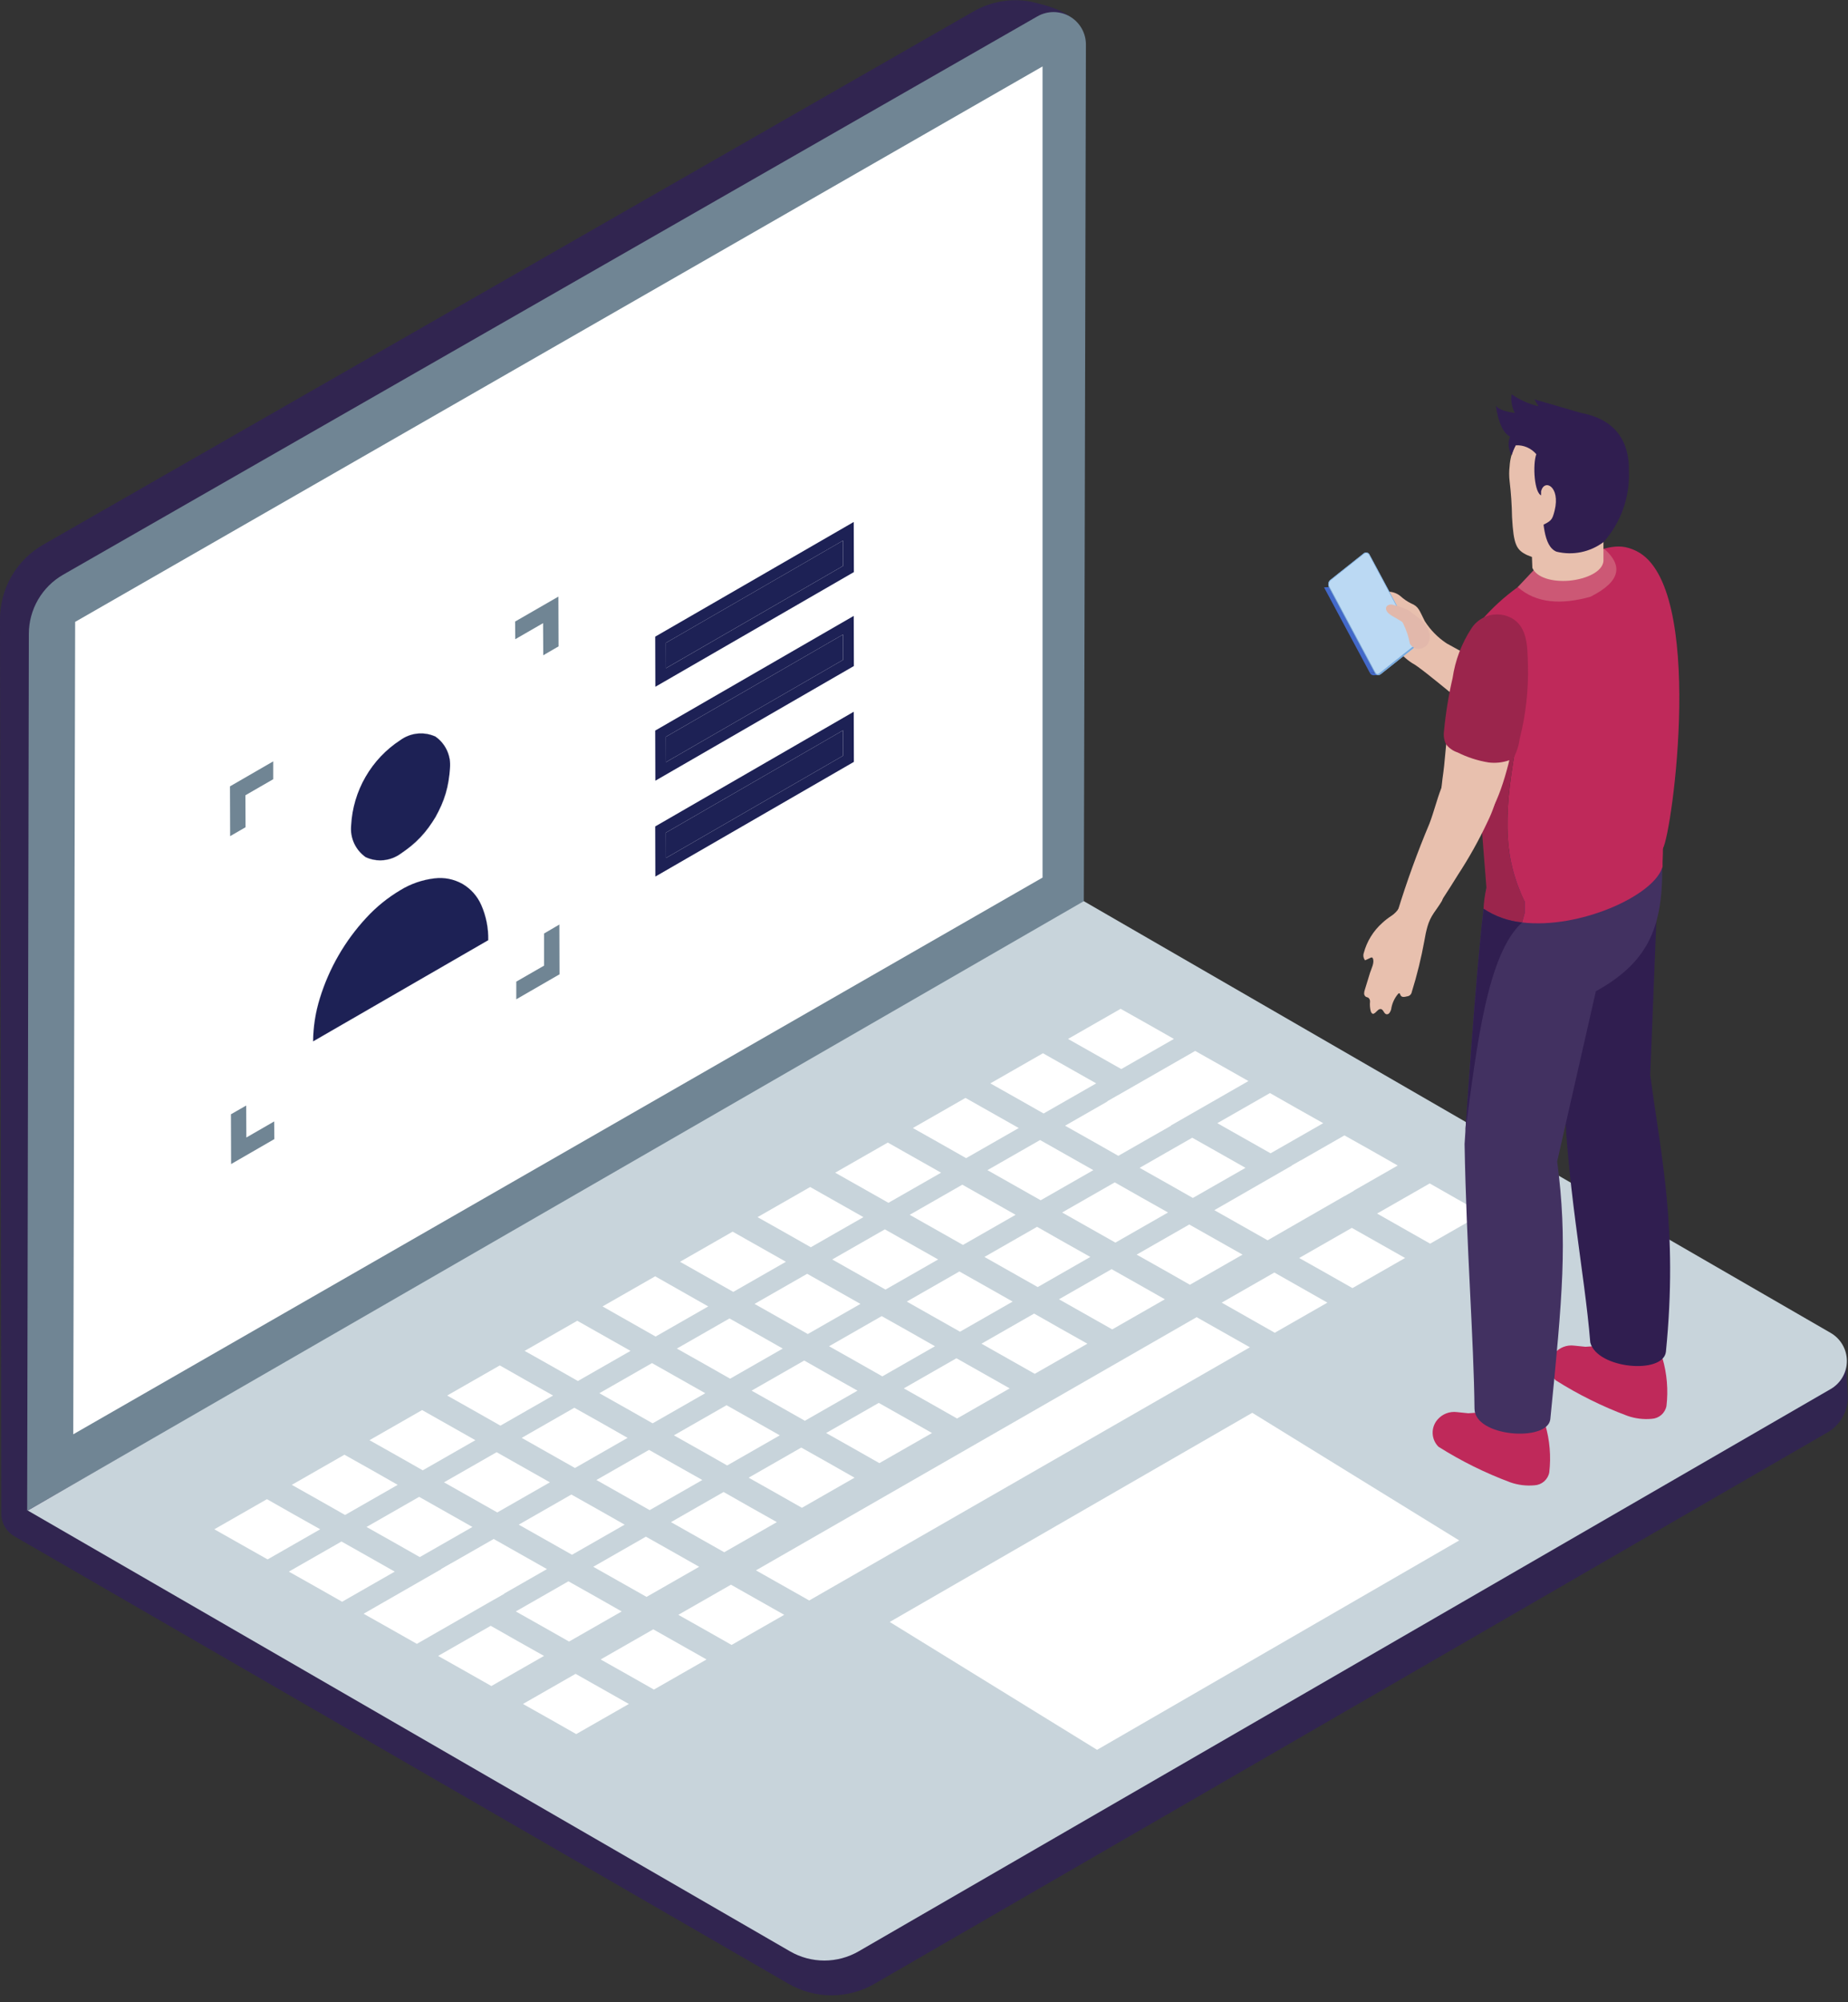 <svg xmlns="http://www.w3.org/2000/svg" width="169" height="183" viewBox="0 0 169 183" fill="none"><rect x="0" y="0" width="169" height="183" fill="#333333" stroke="none"/><g clip-path="url(#clip0_418_1026)"><path d="M3.966 49.778L89.026 1.048C90.608 0.133 92.466 -0.187 94.263 0.148C96.67 0.7 98.922 1.472 98.922 3.57L99.057 82.623L91.567 87.051C94.012 88.245 168.676 124.575 168.81 124.672L168.984 127.713C168.984 128.359 168.815 128.994 168.494 129.556C168.173 130.117 167.712 130.585 167.155 130.913C154.448 138.264 80 181.314 80 181.314C78.799 182.014 77.434 182.382 76.044 182.382C74.653 182.382 73.288 182.014 72.087 181.314L1.309 140.42C0.948 140.211 0.647 139.91 0.438 139.549C0.228 139.188 0.117 138.778 0.115 138.36L5.66879e-05 56.632C-0.005 55.241 0.359 53.873 1.056 52.669C1.753 51.464 2.757 50.467 3.966 49.778" fill="#312550"></path><path d="M2.484 138.091L99.115 82.951L99.307 4.071C99.308 3.552 99.172 3.042 98.914 2.592C98.656 2.142 98.284 1.768 97.836 1.506C97.387 1.245 96.878 1.106 96.359 1.104C95.84 1.101 95.33 1.234 94.879 1.491L5.776 52.53C4.823 53.076 4.031 53.863 3.48 54.813C2.929 55.763 2.638 56.842 2.638 57.94L2.484 138.091Z" fill="#708594"></path><path d="M95.341 6.073L6.873 56.843L6.7 131.102L95.341 80.216V6.073Z" fill="white"></path><path d="M2.541 138.072L99.114 82.372L167.424 121.84C167.872 122.101 168.244 122.474 168.502 122.924C168.761 123.373 168.897 123.882 168.897 124.401C168.897 124.919 168.761 125.428 168.502 125.878C168.244 126.327 167.872 126.7 167.424 126.961L78.514 178.367C77.563 178.916 76.484 179.204 75.385 179.204C74.287 179.204 73.208 178.916 72.257 178.367L2.541 138.072Z" fill="#C8D4DB"></path><path d="M29.284 139.785C27.359 140.885 26.396 141.441 24.471 142.538C22.526 141.438 21.544 140.882 19.6 139.785C21.525 138.685 22.488 138.129 24.413 137.032C26.358 138.149 27.34 138.688 29.284 139.785Z" fill="white"></path><path d="M36.369 135.723C34.444 136.823 33.481 137.379 31.556 138.476C29.611 137.376 28.649 136.82 26.685 135.723C28.61 134.623 29.573 134.067 31.498 132.97C33.462 134.07 34.425 134.607 36.369 135.723Z" fill="white"></path><path d="M43.473 131.641C41.548 132.741 40.585 133.297 38.66 134.394C36.715 133.294 35.753 132.738 33.789 131.641C35.714 130.541 36.677 129.985 38.602 128.888C40.547 129.988 41.529 130.544 43.473 131.641Z" fill="white"></path><path d="M50.578 127.559C48.652 128.659 47.69 129.215 45.764 130.312C43.819 129.212 42.857 128.656 40.893 127.559C42.818 126.459 43.781 125.903 45.707 124.806C47.652 125.923 48.634 126.462 50.578 127.559" fill="white"></path><path d="M57.662 123.478C55.737 124.578 54.774 125.134 52.849 126.231C50.904 125.131 49.942 124.575 47.978 123.478C49.903 122.378 50.866 121.822 52.791 120.725C54.755 121.842 55.718 122.381 57.662 123.478" fill="white"></path><path d="M64.767 119.415C62.842 120.515 61.879 121.071 59.954 122.168C58.009 121.068 57.047 120.512 55.102 119.415C57.027 118.315 57.99 117.759 59.916 116.662C61.86 117.762 62.823 118.318 64.768 119.415" fill="white"></path><path d="M71.871 115.333C69.946 116.433 68.983 116.989 67.058 118.086C65.113 116.986 64.131 116.43 62.187 115.333C64.112 114.233 65.075 113.677 67 112.58C68.945 113.68 69.927 114.236 71.871 115.333" fill="white"></path><path d="M78.961 111.252C77.036 112.352 76.073 112.908 74.148 114.005C72.203 112.905 71.241 112.349 69.277 111.252C71.202 110.152 72.165 109.596 74.09 108.499C76.054 109.616 77.017 110.155 78.961 111.252" fill="white"></path><path d="M86.061 107.19C84.136 108.29 83.173 108.846 81.248 109.943C79.303 108.843 78.321 108.287 76.377 107.19C78.302 106.09 79.265 105.534 81.19 104.437C83.135 105.537 84.117 106.093 86.061 107.19Z" fill="white"></path><path d="M93.165 103.108C91.24 104.208 90.277 104.764 88.352 105.861C86.407 104.761 85.445 104.205 83.481 103.108C85.406 102.008 86.369 101.452 88.294 100.355C90.239 101.455 91.221 102.011 93.165 103.108Z" fill="white"></path><path d="M100.25 99.026C98.325 100.126 97.362 100.682 95.437 101.779C93.492 100.679 92.53 100.123 90.566 99.026C92.491 97.926 93.454 97.37 95.379 96.273C97.343 97.39 98.306 97.929 100.25 99.026Z" fill="white"></path><path d="M107.355 94.964C105.43 96.064 104.467 96.62 102.542 97.718C100.597 96.618 99.615 96.062 97.671 94.964C99.596 93.864 100.559 93.308 102.484 92.211C104.429 93.311 105.411 93.848 107.355 94.964Z" fill="white"></path><path d="M36.099 143.655C34.174 144.755 33.211 145.311 31.286 146.408C29.341 145.308 28.379 144.752 26.415 143.655C28.34 142.555 29.303 141.999 31.228 140.902C33.192 142.002 34.155 142.558 36.099 143.655Z" fill="white"></path><path d="M43.203 139.573C41.278 140.673 40.315 141.229 38.39 142.326C36.445 141.226 35.483 140.67 33.519 139.573C35.444 138.473 36.407 137.917 38.332 136.82C40.277 137.92 41.259 138.476 43.203 139.573Z" fill="white"></path><path d="M50.288 135.492C48.363 136.592 47.4 137.148 45.475 138.245C43.53 137.145 42.548 136.589 40.604 135.492C42.529 134.392 43.492 133.836 45.417 132.739C47.381 133.856 48.344 134.395 50.288 135.492Z" fill="white"></path><path d="M57.393 131.429C55.468 132.529 54.505 133.085 52.58 134.182C50.635 133.082 49.653 132.526 47.709 131.429C49.634 130.329 50.597 129.773 52.522 128.676C54.486 129.776 55.449 130.313 57.393 131.429Z" fill="white"></path><path d="M64.497 127.347C62.572 128.447 61.609 129.003 59.684 130.1C57.739 129 56.777 128.444 54.813 127.347C56.738 126.247 57.701 125.691 59.626 124.594C61.571 125.694 62.553 126.25 64.497 127.347Z" fill="white"></path><path d="M71.583 123.266C69.658 124.366 68.695 124.922 66.77 126.019C64.825 124.919 63.863 124.363 61.899 123.266C63.824 122.166 64.787 121.61 66.712 120.513C68.676 121.613 69.639 122.169 71.583 123.266" fill="white"></path><path d="M78.687 119.184C76.762 120.284 75.799 120.84 73.874 121.937C71.929 120.837 70.947 120.281 69.003 119.184C70.928 118.084 71.891 117.528 73.816 116.431C75.78 117.548 76.743 118.087 78.687 119.184Z" fill="white"></path><path d="M85.791 115.122C83.866 116.222 82.903 116.778 80.978 117.875C79.033 116.775 78.051 116.219 76.107 115.122C78.032 114.022 78.995 113.466 80.92 112.369C82.865 113.469 83.847 114.025 85.791 115.122" fill="white"></path><path d="M92.876 111.04C90.951 112.14 89.988 112.696 88.063 113.793C86.118 112.693 85.136 112.137 83.192 111.04C85.117 109.94 86.08 109.384 88.005 108.287C89.969 109.387 90.932 109.943 92.876 111.04Z" fill="white"></path><path d="M99.985 106.958C98.06 108.058 97.097 108.614 95.172 109.711C93.227 108.611 92.245 108.055 90.301 106.958C92.226 105.858 93.189 105.302 95.114 104.205C97.078 105.322 98.041 105.861 99.985 106.958" fill="white"></path><path d="M107.085 102.896C105.16 103.996 104.197 104.552 102.272 105.649C100.327 104.549 99.365 103.993 97.401 102.896C99.326 101.796 100.289 101.24 102.214 100.143C104.159 101.243 105.141 101.78 107.085 102.896Z" fill="white"></path><path d="M114.17 98.814C110.955 100.662 109.337 101.587 106.103 103.435C104.159 102.335 103.177 101.779 101.232 100.682C104.467 98.833 106.065 97.909 109.299 96.061C111.263 97.161 112.226 97.717 114.17 98.814Z" fill="white"></path><path d="M46.111 145.676C42.911 147.505 41.317 148.429 38.121 150.258C36.177 149.158 35.214 148.602 33.25 147.505C36.45 145.676 38.044 144.751 41.24 142.923C43.185 144.04 44.167 144.579 46.111 145.676Z" fill="white"></path><path d="M50.019 143.424C48.094 144.524 47.131 145.08 45.206 146.177C43.261 145.077 42.299 144.521 40.335 143.424C42.26 142.324 43.223 141.768 45.148 140.671C47.112 141.788 48.075 142.327 50.019 143.424Z" fill="white"></path><path d="M57.123 139.361C55.198 140.461 54.235 141.017 52.31 142.114C50.365 141.014 49.383 140.458 47.439 139.361C49.364 138.261 50.327 137.705 52.252 136.608C54.197 137.708 55.179 138.245 57.123 139.361Z" fill="white"></path><path d="M64.227 135.28C62.302 136.38 61.339 136.936 59.414 138.033C57.469 136.933 56.487 136.377 54.543 135.28C56.468 134.18 57.431 133.624 59.356 132.527C61.301 133.627 62.263 134.183 64.227 135.28Z" fill="white"></path><path d="M71.313 131.198C69.388 132.298 68.425 132.854 66.5 133.951C64.555 132.851 63.593 132.295 61.629 131.198C63.554 130.098 64.517 129.542 66.442 128.445C68.406 129.545 69.369 130.101 71.313 131.198" fill="white"></path><path d="M78.418 127.113C76.493 128.213 75.53 128.769 73.605 129.866C71.66 128.766 70.697 128.21 68.733 127.113C70.659 126.013 71.621 125.457 73.546 124.36C75.491 125.477 76.473 126.016 78.418 127.113Z" fill="white"></path><path d="M85.502 123.054C83.577 124.154 82.614 124.71 80.689 125.807C78.744 124.707 77.782 124.151 75.818 123.054C77.743 121.954 78.706 121.398 80.631 120.301C82.595 121.401 83.577 121.957 85.502 123.054" fill="white"></path><path d="M92.607 118.972C90.682 120.072 89.719 120.628 87.794 121.725C85.849 120.625 84.867 120.069 82.923 118.972C84.848 117.872 85.811 117.316 87.736 116.219C89.7 117.319 90.663 117.875 92.607 118.972" fill="white"></path><path d="M99.711 114.891C97.786 115.991 96.823 116.547 94.898 117.645C92.953 116.545 91.971 115.989 90.027 114.891C91.952 113.791 92.915 113.235 94.84 112.138C96.785 113.255 97.767 113.794 99.711 114.891Z" fill="white"></path><path d="M106.816 110.828C104.891 111.928 103.928 112.484 102.003 113.581C100.058 112.481 99.076 111.925 97.132 110.828C99.057 109.728 100.02 109.172 101.945 108.075C103.89 109.175 104.852 109.731 106.816 110.828Z" fill="white"></path><path d="M113.901 106.747C111.976 107.847 111.013 108.403 109.088 109.5C107.143 108.4 106.181 107.844 104.217 106.747C106.142 105.647 107.105 105.091 109.03 103.994C110.994 105.094 111.957 105.65 113.901 106.747Z" fill="white"></path><path d="M121.008 102.665C119.083 103.765 118.12 104.321 116.195 105.418C114.25 104.318 113.268 103.762 111.324 102.665C113.249 101.565 114.212 101.009 116.137 99.912C118.082 101.029 119.064 101.568 121.008 102.665Z" fill="white"></path><path d="M49.749 151.36C47.824 152.46 46.861 153.016 44.936 154.113C42.991 153.013 42.029 152.457 40.065 151.36C41.99 150.26 42.953 149.704 44.878 148.607C46.823 149.724 47.805 150.263 49.749 151.36Z" fill="white"></path><path d="M56.854 147.294C54.929 148.394 53.966 148.95 52.041 150.047C50.096 148.947 49.134 148.391 47.17 147.294C49.095 146.194 50.058 145.638 51.983 144.541C53.928 145.641 54.91 146.178 56.854 147.294Z" fill="white"></path><path d="M63.939 143.212C62.014 144.312 61.051 144.868 59.126 145.965C57.181 144.865 56.199 144.309 54.255 143.212C56.18 142.112 57.143 141.556 59.068 140.459C61.032 141.559 61.995 142.115 63.939 143.212Z" fill="white"></path><path d="M71.044 139.13C69.119 140.23 68.156 140.786 66.231 141.883C64.286 140.783 63.304 140.227 61.36 139.13C63.285 138.03 64.248 137.474 66.173 136.377C68.118 137.494 69.1 138.033 71.044 139.13" fill="white"></path><path d="M78.148 135.068C76.223 136.168 75.26 136.724 73.335 137.821C71.39 136.721 70.428 136.165 68.464 135.068C70.389 133.968 71.352 133.412 73.277 132.315C75.222 133.415 76.204 133.952 78.148 135.068Z" fill="white"></path><path d="M85.233 130.986C83.308 132.086 82.345 132.642 80.42 133.739C78.475 132.639 77.513 132.083 75.549 130.986C77.474 129.886 78.437 129.33 80.362 128.233C82.326 129.333 83.289 129.889 85.233 130.986Z" fill="white"></path><path d="M92.337 126.905C90.412 128.005 89.449 128.561 87.524 129.659C85.579 128.559 84.617 128.003 82.653 126.905C84.578 125.805 85.541 125.25 87.466 124.152C89.411 125.252 90.393 125.807 92.337 126.905Z" fill="white"></path><path d="M99.442 122.821C97.517 123.921 96.554 124.477 94.629 125.574C92.684 124.474 91.702 123.918 89.758 122.821C91.683 121.721 92.646 121.165 94.571 120.068C96.516 121.185 97.498 121.724 99.442 122.821" fill="white"></path><path d="M106.527 118.761C104.602 119.861 103.639 120.417 101.714 121.514C99.769 120.414 98.787 119.858 96.843 118.761C98.768 117.661 99.731 117.105 101.656 116.008C103.62 117.108 104.583 117.664 106.527 118.761Z" fill="white"></path><path d="M113.631 114.679C111.706 115.779 110.743 116.335 108.818 117.432C106.873 116.332 105.911 115.776 103.947 114.679C105.872 113.579 106.835 113.023 108.76 111.926C110.705 113.026 111.687 113.582 113.631 114.679" fill="white"></path><path d="M123.797 108.845C120.64 110.655 119.08 111.56 115.923 113.369C113.979 112.269 112.997 111.713 111.052 110.616C114.209 108.806 115.769 107.901 118.926 106.092C120.871 107.192 121.853 107.748 123.797 108.845Z" fill="white"></path><path d="M127.82 106.535C125.895 107.635 124.932 108.191 123.007 109.288C121.062 108.188 120.1 107.632 118.136 106.535C120.061 105.435 121.024 104.879 122.949 103.782C124.913 104.882 125.876 105.419 127.82 106.535" fill="white"></path><path d="M57.509 155.751C55.583 156.851 54.621 157.407 52.695 158.504C50.75 157.404 49.788 156.848 47.824 155.751C49.749 154.651 50.712 154.095 52.638 152.998C54.601 154.115 55.565 154.654 57.509 155.751" fill="white"></path><path d="M64.613 151.683C62.688 152.783 61.725 153.339 59.8 154.436C57.855 153.336 56.893 152.78 54.929 151.683C56.854 150.583 57.817 150.027 59.742 148.93C61.687 150.03 62.669 150.586 64.613 151.683Z" fill="white"></path><path d="M71.717 147.603C69.792 148.703 68.829 149.259 66.904 150.356C64.959 149.256 63.997 148.7 62.033 147.603C63.958 146.503 64.921 145.947 66.846 144.85C68.791 145.95 69.773 146.506 71.717 147.603" fill="white"></path><path d="M114.303 123.15C100.864 130.87 87.431 138.584 74.003 146.292C72.059 145.192 71.077 144.636 69.132 143.539C82.57 135.819 96.004 128.105 109.432 120.397C111.377 121.497 112.359 122.053 114.303 123.15" fill="white"></path><path d="M121.39 119.068C119.465 120.168 118.502 120.724 116.577 121.821C114.632 120.721 113.67 120.165 111.725 119.068C113.65 117.968 114.613 117.412 116.539 116.315C118.483 117.415 119.446 117.971 121.391 119.068" fill="white"></path><path d="M128.495 114.987C126.57 116.087 125.607 116.643 123.682 117.74C121.737 116.64 120.775 116.084 118.811 114.987C120.736 113.887 121.699 113.331 123.624 112.234C125.588 113.351 126.551 113.89 128.495 114.987" fill="white"></path><path d="M135.599 110.925C133.674 112.025 132.711 112.581 130.786 113.678C128.841 112.578 127.879 112.022 125.934 110.925C127.859 109.825 128.822 109.269 130.748 108.172C132.673 109.272 133.655 109.828 135.6 110.925" fill="white"></path><path d="M81.365 148.256L114.519 129.138L133.444 140.805L100.329 159.943L81.365 148.256Z" fill="white"></path><path d="M51.065 54.532L51.08 59.082L49.68 59.896L49.665 56.959L47.121 58.427L47.106 56.813L51.065 54.532Z" fill="#708594"></path><path d="M24.986 69.593V71.224L22.442 72.692L22.456 75.614L21.046 76.428L21.031 71.878L24.986 69.593Z" fill="#708594"></path><path d="M51.153 84.508L51.168 89.058L47.214 91.34V89.726L49.757 88.263V85.326L51.153 84.508Z" fill="#708594"></path><path d="M22.514 101.052L22.529 103.974L25.073 102.506L25.088 104.12L21.134 106.402L21.119 101.852L22.514 101.052Z" fill="#708594"></path><path d="M36.612 67.653C37.069 67.322 37.606 67.117 38.169 67.06C38.731 67.004 39.298 67.097 39.812 67.33C40.273 67.651 40.639 68.089 40.873 68.599C41.107 69.109 41.201 69.672 41.145 70.23C41.063 71.792 40.612 73.312 39.83 74.667C39.048 76.022 37.957 77.172 36.645 78.024C36.188 78.356 35.651 78.56 35.089 78.617C34.527 78.674 33.959 78.581 33.445 78.347C32.985 78.026 32.618 77.588 32.384 77.079C32.15 76.569 32.056 76.005 32.112 75.447C32.195 73.885 32.645 72.365 33.428 71.01C34.209 69.656 35.301 68.506 36.612 67.653Z" fill="#1D2155"></path><path d="M39.816 67.324C40.277 67.646 40.644 68.086 40.879 68.597C41.114 69.109 41.208 69.674 41.152 70.234C41.069 71.799 40.618 73.322 39.834 74.679C39.05 76.036 37.956 77.188 36.642 78.041C36.185 78.373 35.648 78.578 35.086 78.635C34.524 78.692 33.956 78.599 33.442 78.366C32.98 78.044 32.612 77.605 32.377 77.093C32.142 76.581 32.049 76.016 32.106 75.456C32.188 73.892 32.639 72.369 33.423 71.013C34.206 69.656 35.299 68.504 36.612 67.65C37.069 67.318 37.606 67.113 38.168 67.055C38.73 66.998 39.297 67.09 39.812 67.323L39.816 67.324ZM39.826 74.67C40.638 73.331 41.09 71.804 41.138 70.238C41.194 69.68 41.101 69.116 40.866 68.606C40.632 68.097 40.266 67.659 39.805 67.338C39.291 67.104 38.723 67.01 38.161 67.067C37.599 67.124 37.062 67.329 36.605 67.661C35.294 68.513 34.202 69.664 33.42 71.018C32.638 72.373 32.188 73.893 32.105 75.455C32.048 76.013 32.142 76.577 32.377 77.087C32.611 77.596 32.977 78.034 33.438 78.355C33.952 78.588 34.519 78.681 35.081 78.625C35.644 78.568 36.181 78.364 36.638 78.032C37.971 77.203 39.069 76.045 39.826 74.669" fill="#1D2155"></path><path d="M44.015 82.719C44.46 83.733 44.678 84.832 44.653 85.94L28.631 95.194C28.641 93.854 28.849 92.524 29.248 91.245C30.093 88.503 31.546 85.987 33.498 83.884C34.408 82.894 35.457 82.044 36.614 81.359C37.565 80.778 38.63 80.411 39.737 80.282C40.618 80.181 41.51 80.355 42.288 80.782C43.051 81.231 43.655 81.909 44.014 82.719H44.015ZM28.637 95.183L44.646 85.94C44.67 84.835 44.453 83.737 44.009 82.725C43.658 81.909 43.051 81.23 42.28 80.79C41.509 80.351 40.615 80.175 39.735 80.289C38.629 80.418 37.565 80.784 36.615 81.364C35.459 82.048 34.411 82.898 33.502 83.887C31.551 85.988 30.099 88.502 29.255 91.242C28.857 92.517 28.648 93.844 28.637 95.18" fill="#1D2155"></path><path d="M36.614 81.366C37.564 80.786 38.629 80.419 39.734 80.29C40.615 80.176 41.508 80.352 42.279 80.792C43.051 81.231 43.658 81.911 44.008 82.726C44.452 83.738 44.67 84.834 44.646 85.939L28.637 95.182C28.649 93.847 28.857 92.52 29.255 91.245C30.099 88.505 31.551 85.991 33.502 83.89C34.411 82.902 35.46 82.052 36.615 81.367" fill="#1D2155"></path><path d="M59.919 58.193L78.074 47.711L78.087 52.293L59.932 62.775L59.919 58.193ZM77.104 51.726L77.098 49.409L60.898 58.76L60.905 61.077L77.105 51.726" fill="#1D2155"></path><path d="M77.097 49.409L77.103 51.726L60.903 61.076L60.897 58.76L77.097 49.409Z" fill="#1D2155"></path><path d="M77.097 57.996L77.103 60.313L60.903 69.663L60.897 67.347L77.097 57.996Z" fill="#1D2155"></path><path d="M59.919 66.779L78.074 56.297L78.087 60.879L59.932 71.361L59.919 66.779ZM77.104 60.312L77.098 57.995L60.898 67.346L60.905 69.663L77.105 60.312" fill="#1D2155"></path><path d="M59.919 75.541L78.074 65.059L78.087 69.641L59.932 80.123L59.919 75.541ZM77.104 69.074L77.098 66.757L60.898 76.108L60.905 78.425L77.105 69.074" fill="#1D2155"></path><path d="M77.097 66.758L77.103 69.075L60.903 78.425L60.897 76.109L77.097 66.758Z" fill="#1D2155"></path><path d="M137.857 62.029C137.887 61.804 134.185 59.87 132.3 58.812C131.498 58.284 130.817 57.592 130.3 56.783C129.769 55.747 129.757 55.452 129.03 55.147C128.682 54.975 128.361 54.754 128.075 54.491C127.776 54.245 127.406 54.102 127.019 54.085C126.615 54.075 126.215 54.163 125.853 54.343C125.792 54.365 125.741 54.407 125.707 54.461C125.685 54.515 125.679 54.575 125.689 54.632C125.703 54.768 125.716 54.905 125.728 55.04C125.724 55.151 125.763 55.258 125.838 55.34C125.913 55.39 126.004 55.411 126.094 55.397C126.296 55.374 126.496 55.338 126.694 55.289C126.891 55.239 127.097 55.239 127.294 55.289C127.415 55.328 127.311 55.577 127.306 55.689C127.298 55.889 127.348 55.945 127.212 56.042C127.095 56.141 127.019 56.281 127.001 56.434C126.941 56.899 126.989 57.371 127.141 57.815C127.23 58.306 127.414 58.774 127.681 59.195C128.072 59.767 128.576 60.253 129.16 60.625C129.977 60.987 135.66 65.889 135.99 65.987C136.444 66.126 137.722 63.052 137.861 62.022" fill="#E8C0AE"></path><path d="M125.615 61.724L126.068 61.705C125.997 61.705 125.927 61.684 125.867 61.646C125.807 61.607 125.759 61.553 125.729 61.488L125.276 61.507C125.306 61.571 125.354 61.626 125.414 61.664C125.474 61.702 125.544 61.723 125.615 61.723" fill="#4369CA"></path><path d="M121.083 53.686L125.276 61.508L125.729 61.49L121.535 53.667L121.083 53.686Z" fill="#4369CA"></path><path d="M121.536 53.666L125.729 61.488C125.75 61.537 125.781 61.581 125.821 61.616C125.861 61.651 125.908 61.676 125.96 61.69C126.011 61.704 126.065 61.706 126.117 61.695C126.169 61.685 126.218 61.663 126.26 61.63L129.339 59.186C129.427 59.105 129.485 58.998 129.504 58.88C129.524 58.763 129.503 58.643 129.446 58.538L125.253 50.714C125.233 50.665 125.201 50.621 125.161 50.587C125.121 50.551 125.074 50.526 125.023 50.513C124.971 50.499 124.918 50.497 124.865 50.507C124.813 50.518 124.764 50.54 124.722 50.572L123.999 51.146L123.927 51.205L122.364 52.445L122.251 52.536L121.644 53.018C121.556 53.099 121.498 53.206 121.479 53.324C121.459 53.441 121.48 53.562 121.537 53.666" fill="#BBD9F3"></path><path d="M121.536 53.667L125.729 61.489C125.75 61.538 125.781 61.582 125.821 61.617C125.861 61.652 125.908 61.678 125.96 61.691C126.011 61.705 126.065 61.707 126.117 61.696C126.169 61.686 126.218 61.663 126.26 61.631L129.339 59.187C129.427 59.106 129.485 58.999 129.504 58.881C129.523 58.764 129.503 58.643 129.445 58.539L125.252 50.715C125.232 50.666 125.2 50.622 125.16 50.587C125.12 50.553 125.073 50.527 125.022 50.514C124.97 50.5 124.917 50.498 124.865 50.508C124.812 50.519 124.763 50.541 124.721 50.573L123.999 51.147L123.926 51.206L122.363 52.446L122.25 52.537L121.643 53.019C121.556 53.1 121.498 53.207 121.479 53.325C121.459 53.442 121.48 53.563 121.537 53.667H121.536ZM121.677 53.06L122.284 52.576L122.396 52.487L123.959 51.247L124.759 50.615L124.892 50.556C124.958 50.55 125.024 50.564 125.082 50.597C125.139 50.63 125.184 50.681 125.211 50.741L129.202 58.19C129.307 58.39 129.355 58.979 129.202 59.103L126.123 61.548C126.073 61.59 126.01 61.613 125.944 61.612C125.82 61.595 125.652 61.225 125.581 61.092L121.589 53.642C121.538 53.548 121.519 53.44 121.536 53.335C121.553 53.229 121.605 53.133 121.683 53.06" fill="#77A9DD"></path><path d="M127.298 56.29C127.811 56.59 128.039 56.715 128.157 56.797C128.204 56.825 128.244 56.863 128.275 56.907L128.325 57.001C128.611 57.583 128.817 58.201 128.937 58.838C128.996 58.944 129.076 59.038 129.171 59.113C129.266 59.188 129.376 59.244 129.493 59.277C129.61 59.309 129.732 59.318 129.853 59.303C129.973 59.288 130.09 59.249 130.195 59.188C130.978 58.797 131.063 57.455 129.645 56.412L129.137 56.038C129.026 55.935 128.905 55.843 128.776 55.764C128.484 55.624 128.18 55.508 127.868 55.417C127.704 55.369 127.555 55.331 127.408 55.286C127.292 55.248 127.167 55.245 127.049 55.277C126.683 55.377 126.536 55.843 127.3 56.29" fill="#E2B8AB"></path><path d="M131.569 132.252C133.637 133.556 135.835 134.643 138.127 135.496C138.833 135.742 139.583 135.833 140.327 135.764C140.651 135.748 140.961 135.623 141.206 135.411C141.451 135.198 141.618 134.91 141.681 134.591C141.853 133.124 141.727 131.637 141.313 130.219V126.903L139.019 126.634L136.187 126.294L136.268 128.445L136.294 129.045L134.271 129.18L133.231 129.073C132.899 129.031 132.562 129.073 132.25 129.196C131.939 129.318 131.663 129.516 131.448 129.773C131.149 130.125 130.996 130.576 131.017 131.037C131.039 131.497 131.234 131.933 131.564 132.255" fill="#BF295A"></path><path d="M142.287 126.177C144.355 127.482 146.553 128.569 148.845 129.421C149.551 129.667 150.301 129.758 151.045 129.689C151.369 129.673 151.679 129.548 151.924 129.336C152.169 129.123 152.337 128.835 152.399 128.516C152.571 127.048 152.446 125.561 152.031 124.142V120.827L149.737 120.558L146.905 120.218L146.986 122.369L147.012 122.969L144.989 123.103L143.949 122.997C143.617 122.955 143.28 122.997 142.968 123.12C142.657 123.242 142.381 123.44 142.166 123.697C141.868 124.049 141.714 124.5 141.735 124.961C141.757 125.421 141.952 125.857 142.282 126.179" fill="#BF295A"></path><path d="M151.725 77.883L150.913 98.249C151.87 105.541 153.475 112.233 152.347 123.573C152.07 125.654 146.073 125.117 145.431 122.715C144.912 116.215 143.162 107.915 143.001 98.544C143.281 94.223 142.555 85.509 143.236 82.355C146.545 82.04 149.595 80.433 151.726 77.882" fill="#301E50"></path><path d="M152.008 79.316C152.057 84.898 150.618 88.016 145.942 90.607L142.404 106.163C143.36 113.457 142.904 118.404 141.775 129.739C141.497 131.825 134.843 131.348 134.843 128.752C134.783 122.517 134.1 113.952 133.936 104.573C133.954 104.258 133.978 103.883 134.008 103.454C134.308 98.87 135.067 88.177 135.671 83.06C135.762 82.285 135.853 81.64 135.931 81.16L135.936 81.111L135.955 81.027C135.967 80.96 135.979 80.894 135.992 80.839L136.009 80.761C136.19 79.224 137.553 77.894 139.415 76.901C143.8 74.549 150.955 74.064 151.874 77.174C151.924 77.347 151.954 77.526 151.965 77.706L151.97 77.815C151.995 78.335 152.007 78.831 152.007 79.315" fill="#423161"></path><path d="M152.044 79.22L152.007 79.32C151.149 81.92 144.38 84.938 139.198 84.315L139.433 83.444V82.379C139.303 82.116 139.182 81.854 139.07 81.592C139.188 81.602 139.307 81.61 139.428 81.618C143.667 81.877 149.468 80.197 151.874 77.179C151.933 77.113 151.988 77.044 152.039 76.973C152.062 77.167 152.074 77.363 152.074 77.559C152.086 78.176 152.025 78.69 152.044 79.222" fill="#BF295A"></path><path d="M152.074 77.556L152.062 77.58L151.962 77.708C149.857 80.441 143.985 82.897 139.431 82.376C139.301 82.114 139.178 81.85 139.066 81.587C137.234 77.313 137.681 72.901 139.036 66.051L134.997 68.09C134.738 63.071 134.743 58.855 135.439 56.744C136.435 55.59 137.562 54.557 138.799 53.665C139.955 52.82 141.175 52.067 142.449 51.414C142.728 51.269 143.012 51.129 143.299 50.993C146.656 50.37 147.683 49.376 149.684 50.386C155.995 53.576 152.934 76.141 152.069 77.557" fill="#BF295A"></path><path d="M146.738 50.193C148.338 51.632 148.349 53.081 145.45 54.546C142.813 55.281 140.492 55.17 138.801 53.662L140.355 52.01L146.738 50.193Z" fill="#CC5875"></path><path d="M146.636 48.417V51.277C146.565 52.223 145.136 52.921 143.517 53.077C141.934 53.208 140.538 52.794 140.136 51.918L140.096 50.91L139.637 50.729C138.668 50.256 138.419 49.801 138.276 47.272C138.259 46.177 138.185 45.084 138.056 43.997C138 43.535 138 43.068 138.056 42.606C138.093 41.983 138.255 41.374 138.533 40.815C138.811 40.256 139.199 39.759 139.674 39.354C140.148 38.948 140.699 38.642 141.295 38.455C141.89 38.267 142.517 38.202 143.138 38.262C146.407 38.585 148.244 40.478 148.244 43.505C148.355 45.289 147.78 47.048 146.636 48.421" fill="#E8C0AE"></path><path d="M146.636 49.553C146.029 50.006 145.329 50.319 144.587 50.471C143.845 50.622 143.078 50.607 142.342 50.427C141.129 49.933 141.081 47.587 140.995 45.298C140.302 45.149 140.15 42.45 140.495 41.515C140.266 41.245 139.977 41.031 139.652 40.889C139.327 40.748 138.973 40.684 138.619 40.702C138.459 40.998 138.331 41.309 138.236 41.632C137.17 39.52 139.536 38.432 140.054 38.149C141.487 37.61 143.038 37.467 144.545 37.735C147.395 38.251 149.024 39.993 148.965 43.089C149.053 45.463 148.22 47.779 146.64 49.554" fill="#301E50"></path><path d="M140.936 44.896C141.23 43.736 142.714 44.457 142.17 46.674C141.945 47.55 141.881 47.61 140.917 48.074C140.917 47.923 140.917 44.974 140.936 44.894" fill="#E8C0AE"></path><path d="M140.303 36.498L140.703 37.137C139.818 36.927 138.98 36.554 138.231 36.037C138.154 36.625 138.259 37.222 138.531 37.748C137.742 37.632 137.016 37.429 136.805 37.083C136.805 37.083 137.082 39.913 138.483 40.013C138.759 40.011 139.031 39.952 139.282 39.839C139.534 39.726 139.759 39.562 139.944 39.358L139.973 39.378L142.649 38.321L144.549 37.733L140.303 36.498Z" fill="#301E50"></path><path d="M139.434 82.377V83.442L139.198 84.313C137.937 84.192 136.726 83.762 135.671 83.061C135.702 82.421 135.79 81.785 135.932 81.161V81.112C135.587 76.703 135.207 72.137 134.996 68.09L139.035 66.052C137.68 72.903 137.235 77.314 139.065 81.587C139.178 81.851 139.298 82.114 139.429 82.376" fill="#9B254C"></path><path d="M135.672 83.06C135.614 83.546 135.556 84.082 135.496 84.66C135.556 84.085 135.614 83.548 135.672 83.06Z" fill="#C1C0C0"></path><path d="M135.671 83.06C135.613 83.546 135.555 84.082 135.495 84.66C134.926 90.154 134.281 99.307 134.007 103.46C135.066 95.441 136.03 87.191 139.196 84.318C137.936 84.197 136.725 83.766 135.671 83.065" fill="#301E50"></path><path d="M135.672 83.06C136.726 83.761 137.937 84.192 139.197 84.313C137.937 84.192 136.726 83.761 135.672 83.06" fill="#7A394B"></path><path d="M132.477 65.52C132.354 67.011 132.211 68.499 132.068 69.987C131.92 71.519 131.381 73.427 132.468 74.787C133.7 76.318 135.533 75.594 136.368 74.126C137.713 71.75 138.413 67.826 138.768 65.991L132.477 65.52Z" fill="#E8C0AE"></path><path d="M138.52 69.076C138.757 68.574 138.914 68.038 138.986 67.488C139.536 65.312 139.787 63.071 139.731 60.827C139.677 59.082 139.755 56.946 137.745 56.288C137.164 56.107 136.539 56.12 135.966 56.326C135.393 56.532 134.902 56.918 134.569 57.428C133.668 58.802 133.078 60.355 132.84 61.981C132.469 63.578 132.207 65.198 132.054 66.83C131.996 67.235 132.058 67.648 132.233 68.018C132.501 68.373 132.872 68.638 133.295 68.775C134.186 69.222 135.14 69.531 136.125 69.691C136.762 69.772 137.41 69.703 138.016 69.491C138.224 69.41 138.399 69.264 138.516 69.074" fill="#9B254C"></path><path d="M127.816 83.29C127.55 84.269 127.435 85.282 127.475 86.296C127.548 86.535 127.707 86.74 127.922 86.869C128.136 86.998 128.391 87.043 128.637 86.996C129.341 86.141 129.982 85.237 130.556 84.29C131.473 82.848 132.43 81.431 133.323 79.973C134.336 78.428 135.238 76.814 136.023 75.142C136.484 74.21 136.826 73.224 137.041 72.206C137.095 71.375 135.458 71.488 134.79 71.091C134.168 70.73 133.435 70.611 132.731 70.757C132.143 70.88 131.996 71.548 131.797 72.064C131.391 73.119 131.127 74.223 130.725 75.278C129.621 77.899 128.65 80.574 127.816 83.293" fill="#E8C0AE"></path><path d="M127.251 83.708C126.955 83.9 126.675 84.116 126.416 84.355C125.59 85.088 124.998 86.048 124.716 87.116C124.679 87.228 124.671 87.347 124.692 87.463C124.714 87.579 124.764 87.688 124.839 87.779L125.37 87.531L125.47 87.511L125.539 87.583C125.73 87.969 125.402 88.555 125.286 88.928C125.128 89.439 124.973 89.949 124.816 90.461C124.773 90.576 124.751 90.698 124.75 90.82C124.751 90.881 124.768 90.94 124.799 90.992C124.829 91.045 124.872 91.089 124.924 91.12C124.987 91.151 125.063 91.157 125.124 91.191C125.18 91.233 125.225 91.288 125.253 91.351C125.282 91.415 125.294 91.485 125.288 91.554C125.257 91.856 125.282 92.161 125.36 92.454C125.59 93.006 125.897 92.316 126.16 92.245C126.53 92.145 126.513 92.687 126.819 92.711C127.032 92.729 127.155 92.476 127.219 92.272C127.293 91.738 127.519 91.237 127.871 90.828L127.946 90.786C128.02 90.786 128.046 90.881 128.071 90.949C128.171 91.202 128.471 91.122 128.671 91.074C128.777 91.065 128.877 91.022 128.956 90.951C129.034 90.879 129.087 90.784 129.106 90.679C129.59 89.126 129.979 87.544 130.268 85.943C130.334 85.518 130.426 85.098 130.544 84.684C130.669 84.249 130.862 83.835 131.114 83.459C131.37 83.094 131.642 82.724 131.868 82.34C132.056 81.864 132.077 81.339 131.927 80.85C131.922 80.698 131.867 80.553 131.771 80.436C131.674 80.319 131.542 80.237 131.394 80.203C130.972 80.035 130.518 79.963 130.065 79.99C129.838 80.004 129.617 80.065 129.415 80.167C129.212 80.269 129.032 80.412 128.886 80.585C128.688 80.876 128.548 81.204 128.476 81.549C128.362 82.047 128.186 82.528 127.951 82.982C127.776 83.269 127.541 83.515 127.261 83.701" fill="#E8C0AE"></path></g><defs><clipPath id="clip0_418_1026"><rect width="168.984" height="182.382" fill="white"></rect></clipPath></defs></svg>